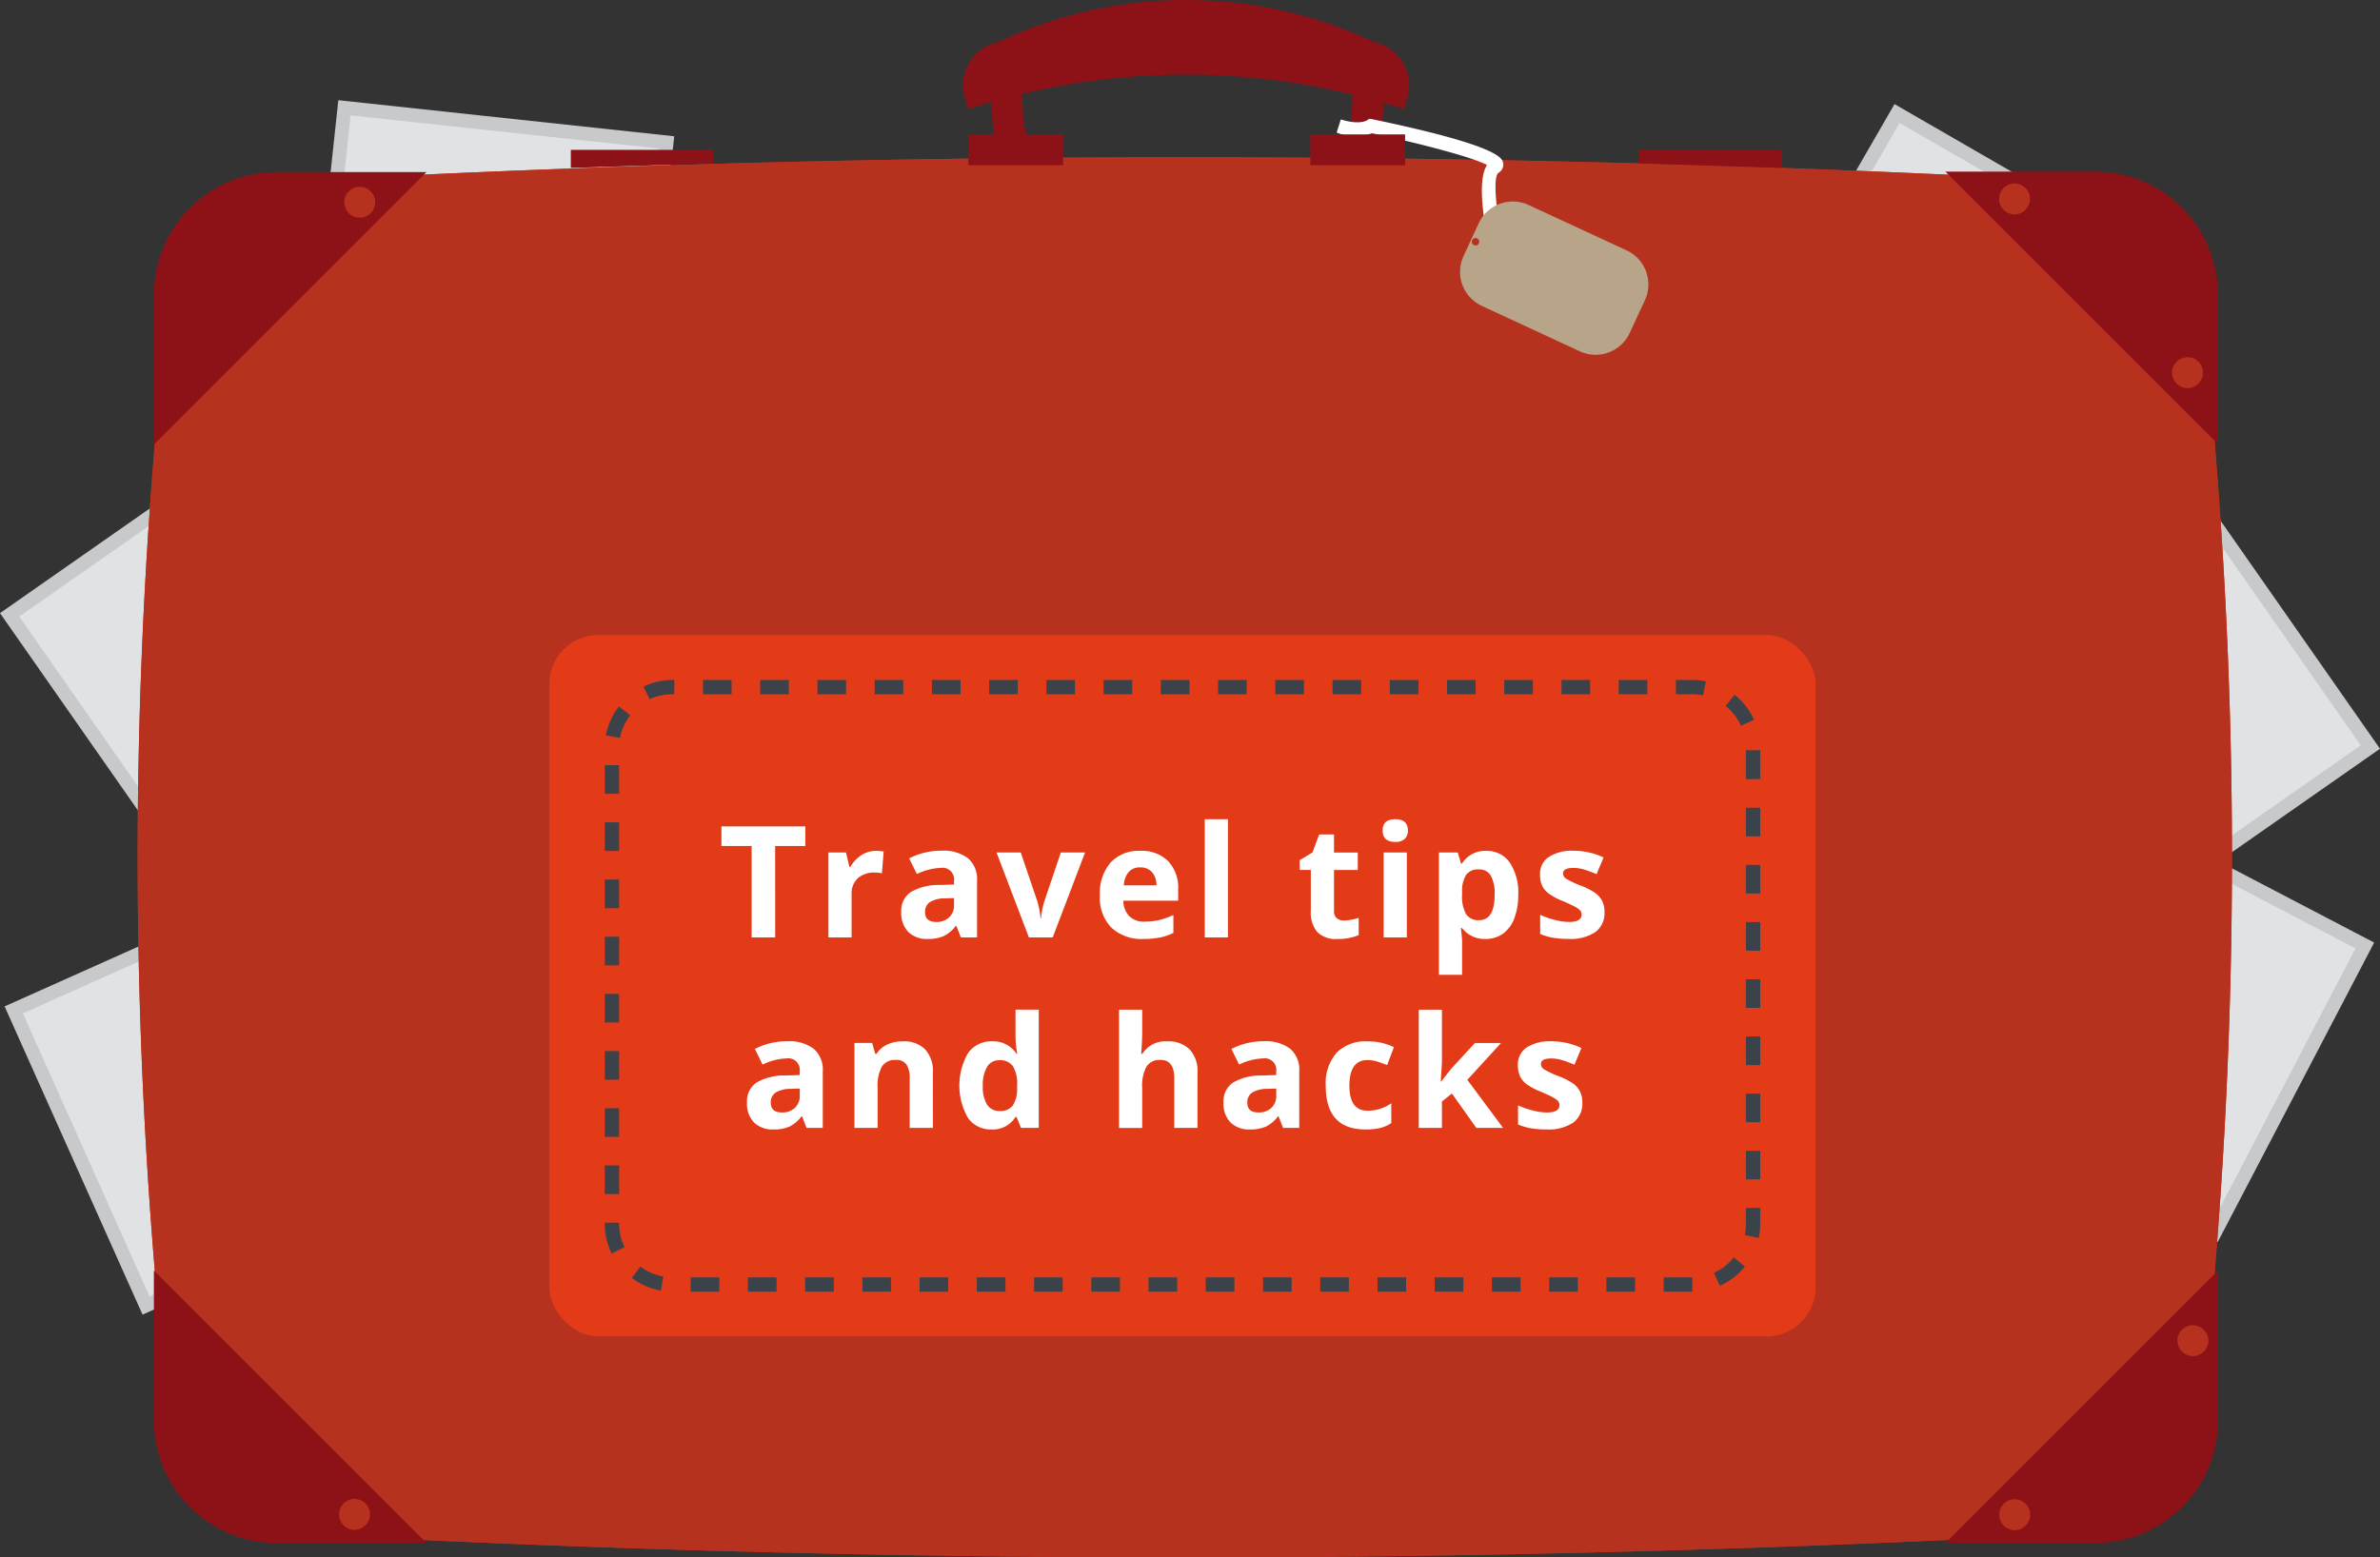 <svg xmlns="http://www.w3.org/2000/svg" width="244" height="159.718" viewBox="0 0 244 159.718">
  <rect x="0" y="0" width="244" height="159.718" fill="#333333" stroke="none"/>
  <g id="Group_8367" data-name="Group 8367" transform="translate(-898 -5070.806)">
    <g id="Group_32" data-name="Group 32" transform="translate(999.622 5075.418)">
      <path id="Path_565" data-name="Path 565" d="M2691.015,3968.492q1.555.371,3.111.747a19.885,19.885,0,0,0,0,9.28q-1.555.371-3.111.747A23.044,23.044,0,0,1,2691.015,3968.492Z" transform="translate(-2690.376 -3968.492)" fill="#8c1217"/>
    </g>
    <g id="Group_37" data-name="Group 37" transform="translate(1036.096 5075.418)">
      <path id="Path_568" data-name="Path 568" d="M2722.889,3968.492q-1.556.371-3.111.747a19.9,19.9,0,0,1,0,9.28q1.555.371,3.111.747A23.083,23.083,0,0,0,2722.889,3968.492Z" transform="translate(-2719.778 -3968.492)" fill="#8c1217"/>
    </g>
    <g id="Group_39" data-name="Group 39" transform="translate(996.698 5070.806)">
      <path id="Path_569" data-name="Path 569" d="M2733.244,3975.968a72.23,72.23,0,0,0-44.64,0q-.184-.569-.368-1.136a4.553,4.553,0,0,1,3.43-5.744h0a45.139,45.139,0,0,1,38.516,0h0a4.552,4.552,0,0,1,3.43,5.744Q2733.428,3975.4,2733.244,3975.968Z" transform="translate(-2688.019 -3964.774)" fill="#8c1217"/>
    </g>
    <g id="Group_3" data-name="Group 3" transform="translate(898 5113.843)">
      <rect id="Rectangle_1" data-name="Rectangle 1" width="37.709" height="33.216" transform="matrix(-0.573, -0.82, 0.82, -0.573, 22.589, 50.924)" fill="#e1e2e3"/>
      <path id="Path_36" data-name="Path 36" d="M2630.872,4051.378l-22.414-32.071,28.388-19.84,22.414,32.071Zm-20.44-31.721,20.79,29.747,26.064-18.217-20.791-29.747Z" transform="translate(-2608.458 -3999.467)" fill="#c7c9cb"/>
    </g>
    <g id="Group_4" data-name="Group 4" transform="translate(898.473 5158.035)">
      <rect id="Rectangle_2" data-name="Rectangle 2" width="37.709" height="33.216" transform="matrix(-0.913, 0.408, -0.408, -0.913, 48.921, 31.258)" fill="#e1e2e3"/>
      <path id="Path_37" data-name="Path 37" d="M2622.981,4082.681l-14.142-31.613,35.716-15.978L2658.7,4066.7Zm-12.27-30.9,12.985,29.028,33.128-14.819-12.985-29.027Z" transform="translate(-2608.839 -4035.09)" fill="#c7c9cb"/>
    </g>
    <g id="Group_25" data-name="Group 25" transform="translate(912.113 5081.079)">
      <g id="Group_5" data-name="Group 5" transform="translate(160.551 0.402)">
        <rect id="Rectangle_3" data-name="Rectangle 3" width="37.709" height="33.216" transform="translate(0.968 33.625) rotate(-60)" fill="#e1e2e3"/>
        <path id="Path_38" data-name="Path 38" d="M2779.25,4024.579l-29.994-17.316,19.564-33.884,29.992,17.316Zm-28.058-17.835,27.539,15.9,18.146-31.43-27.54-15.9Z" transform="translate(-2749.256 -3973.379)" fill="#c7c9cb"/>
      </g>
      <g id="Group_6" data-name="Group 6" transform="translate(16.395 0)">
        <rect id="Rectangle_4" data-name="Rectangle 4" width="37.709" height="33.216" transform="translate(0.78 38.274) rotate(-83.868)" fill="#e1e2e3"/>
        <path id="Path_39" data-name="Path 39" d="M2667.486,4015.657l-34.435-3.7,4.178-38.9,34.436,3.7Zm-32.875-4.958,31.616,3.4,3.878-36.084-31.617-3.4Z" transform="translate(-2633.051 -3973.055)" fill="#c7c9cb"/>
      </g>
      <g id="Group_7" data-name="Group 7" transform="translate(178.574 68.278)">
        <rect id="Rectangle_5" data-name="Rectangle 5" width="37.709" height="33.216" transform="translate(34.381 47.855) rotate(-152.423)" fill="#e1e2e3"/>
        <path id="Path_40" data-name="Path 40" d="M2798.465,4076.906l-34.68-18.114,16.033-30.7,34.682,18.113Zm-32.767-18.714,32.168,16.8,14.72-28.187-32.168-16.8Z" transform="translate(-2763.785 -4028.094)" fill="#c7c9cb"/>
      </g>
      <g id="Group_8" data-name="Group 8" transform="translate(177.977 38.127)">
        <rect id="Rectangle_6" data-name="Rectangle 6" width="37.709" height="33.216" transform="matrix(-0.82, 0.573, -0.573, -0.82, 50.924, 28.212)" fill="#e1e2e3"/>
        <path id="Path_41" data-name="Path 41" d="M2783.143,4054.59,2763.3,4026.2l32.072-22.413,19.839,28.388Zm-17.866-28.038,18.216,26.064,29.747-20.791-18.216-26.063Z" transform="translate(-2763.303 -4003.789)" fill="#c7c9cb"/>
      </g>
      <g id="Group_12" data-name="Group 12" transform="translate(0 5.851)">
        <g id="Group_10" data-name="Group 10">
          <g id="Group_9" data-name="Group 9">
            <path id="Path_42" data-name="Path 42" d="M2815.973,4119.056a1708.083,1708.083,0,0,1-177.566,0c-7.674-.417-14.788-7.046-15.636-14.731a512.027,512.027,0,0,1,0-109.513c.848-7.685,7.962-14.315,15.636-14.731a1707.542,1707.542,0,0,1,177.566,0c7.673.416,14.788,7.046,15.635,14.731a512.027,512.027,0,0,1,0,109.513C2830.761,4112.01,2823.648,4118.639,2815.973,4119.056Z" transform="translate(-2619.835 -3977.771)" fill="#b7321e"/>
          </g>
        </g>
        <g id="Group_11" data-name="Group 11">
          <path id="Path_43" data-name="Path 43" d="M2815.973,4119.056a1708.083,1708.083,0,0,1-177.566,0c-7.674-.417-14.788-7.046-15.636-14.731a512.027,512.027,0,0,1,0-109.513c.848-7.685,7.962-14.315,15.636-14.731a1707.542,1707.542,0,0,1,177.566,0c7.673.416,14.788,7.046,15.635,14.731a512.027,512.027,0,0,1,0,109.513C2830.761,4112.01,2823.648,4118.639,2815.973,4119.056Z" transform="translate(-2619.835 -3977.771)" fill="#b7321e"/>
        </g>
      </g>
      <g id="Group_13" data-name="Group 13" transform="translate(185.329 7.332)">
        <path id="Path_44" data-name="Path 44" d="M2797.17,4006.9v-15.357a12.581,12.581,0,0,0-12.581-12.581H2769.23Z" transform="translate(-2769.23 -3978.965)" fill="#8c1217"/>
      </g>
      <g id="Group_14" data-name="Group 14" transform="translate(185.348 120.024)">
        <path id="Path_45" data-name="Path 45" d="M2797.184,4069.807v15.358a12.58,12.58,0,0,1-12.582,12.582h-15.357Z" transform="translate(-2769.245 -4069.807)" fill="#8c1217"/>
      </g>
      <g id="Group_15" data-name="Group 15" transform="translate(190.834 8.542)">
        <ellipse id="Ellipse_1" data-name="Ellipse 1" cx="1.584" cy="1.584" rx="1.584" ry="1.584" fill="#b7321e"/>
      </g>
      <g id="Group_16" data-name="Group 16" transform="translate(208.568 26.359)">
        <ellipse id="Ellipse_2" data-name="Ellipse 2" cx="1.584" cy="1.584" rx="1.584" ry="1.584" fill="#b7321e"/>
      </g>
      <g id="Group_17" data-name="Group 17" transform="translate(209.12 125.629)">
        <ellipse id="Ellipse_3" data-name="Ellipse 3" cx="1.584" cy="1.584" rx="1.584" ry="1.584" fill="#b7321e"/>
      </g>
      <g id="Group_18" data-name="Group 18" transform="translate(190.853 143.483)">
        <ellipse id="Ellipse_4" data-name="Ellipse 4" cx="1.584" cy="1.584" rx="1.584" ry="1.584" fill="#b7321e"/>
      </g>
      <g id="Group_19" data-name="Group 19" transform="translate(122.917 1.91)">
        <path id="Path_46" data-name="Path 46" d="M2735.41,3991.121c-.815-2.983-2.44-9.738-1.064-11.784-1.458-.794-6.925-2.231-11.8-3.259a4.974,4.974,0,0,1-3.623-.072l.431-1.349c1.881.6,2.66.105,2.666.1l.247-.163.313.043c13.091,2.727,13.326,4.015,13.414,4.5a.956.956,0,0,1-.475.989c-.727.48-.124,5.542,1.264,10.62Z" transform="translate(-2718.919 -3974.594)" fill="#fff"/>
      </g>
      <g id="Group_20" data-name="Group 20" transform="translate(42.209 54.846)">
        <rect id="Rectangle_7" data-name="Rectangle 7" width="129.818" height="71.927" rx="5.025" fill="#e33a18"/>
      </g>
      <g id="Group_21" data-name="Group 21" transform="translate(47.889 59.428)">
        <path id="Path_47" data-name="Path 47" d="M2769.929,4083.724H2767v-1.467h2.934Zm-5.868,0h-2.934v-1.467h2.934Zm-5.867,0h-2.934v-1.467h2.934Zm-5.868,0h-2.934v-1.467h2.934Zm-5.868,0h-2.934v-1.467h2.934Zm-5.867,0h-2.934v-1.467h2.934Zm-5.868,0h-2.934v-1.467h2.934Zm-5.867,0h-2.935v-1.467h2.935Zm-5.868,0h-2.934v-1.467h2.934Zm-5.868,0h-2.934v-1.467h2.934Zm-5.868,0h-2.934v-1.467h2.934Zm-5.867,0h-2.934v-1.467h2.934Zm-5.868,0h-2.935v-1.467h2.935Zm-5.869,0h-2.934v-1.467h2.934Zm-5.866,0h-2.934v-1.467h2.934Zm-5.868,0h-2.934v-1.467h2.934Zm-5.867,0h-2.934v-1.467h2.934Zm-5.868,0h-2.935v-1.467h2.935Zm-5.991-.109a6.973,6.973,0,0,1-2.976-1.3l.887-1.169a5.52,5.52,0,0,0,2.346,1.031Zm108.565-.494-.6-1.338a5.6,5.6,0,0,0,2.037-1.562l1.138.928A7.052,7.052,0,0,1,2772.752,4083.122Zm-113.606-3.315a6.838,6.838,0,0,1-.707-3.051v-.107h1.467v.108a5.4,5.4,0,0,0,.558,2.4Zm117.595-1.585-1.434-.311a5.408,5.408,0,0,0,.123-1.155v-1.613h1.466v1.613A6.962,6.962,0,0,1,2776.741,4078.222Zm-116.835-4.507h-1.467v-2.935h1.467Zm116.99-1.506h-1.466v-2.934h1.466Zm-116.99-4.363h-1.467v-2.933h1.467Zm116.99-1.5h-1.466v-2.934h1.466Zm-116.99-4.362h-1.467v-2.934h1.467Zm116.99-1.5h-1.466v-2.934h1.466Zm-116.99-4.363h-1.467v-2.934h1.467Zm116.99-1.5h-1.466v-2.934h1.466Zm-116.99-4.363h-1.467v-2.934h1.467Zm116.99-1.5h-1.466v-2.934h1.466Zm-116.99-4.363h-1.467v-2.935h1.467Zm116.99-1.505h-1.466v-2.934h1.466Zm-116.99-4.363h-1.467v-2.934h1.467Zm116.99-1.5h-1.466v-2.934h1.466Zm-116.99-4.363h-1.467v-2.933h1.467Zm116.99-1.5h-1.466V4028.2h1.466Zm-116.9-4.22-1.442-.271a6.976,6.976,0,0,1,1.333-2.962l1.161.9A5.488,5.488,0,0,0,2660,4026.915Zm114.933-1.262a5.578,5.578,0,0,0-1.581-2.022l.918-1.145a7.056,7.056,0,0,1,2,2.558Zm-111.886-2.692-.634-1.322a6.869,6.869,0,0,1,2.992-.678h.167v1.466h-.167A5.435,5.435,0,0,0,2663.048,4022.96Zm107.987-.422a5.51,5.51,0,0,0-1.105-.112h-1.671v-1.466h1.671a6.881,6.881,0,0,1,1.4.143Zm-5.71-.112h-2.934v-1.466h2.934Zm-5.867,0h-2.934v-1.466h2.934Zm-5.868,0h-2.934v-1.466h2.934Zm-5.867,0h-2.935v-1.466h2.935Zm-5.869,0h-2.932v-1.466h2.932Zm-5.867,0h-2.934v-1.466h2.934Zm-5.867,0h-2.934v-1.466h2.934Zm-5.868,0h-2.934v-1.466h2.934Zm-5.867,0h-2.935v-1.466h2.935Zm-5.869,0h-2.934v-1.466h2.934Zm-5.867,0h-2.933v-1.466h2.933Zm-5.867,0h-2.934v-1.466h2.934Zm-5.867,0h-2.934v-1.466h2.934Zm-5.87,0h-2.934v-1.466h2.934Zm-5.868,0h-2.934v-1.466h2.934Zm-5.867,0h-2.934v-1.466h2.934Zm-5.868,0h-2.933v-1.466h2.933Z" transform="translate(-2658.439 -4020.96)" fill="#3b424a"/>
      </g>
      <g id="Group_22" data-name="Group 22" transform="translate(59.851 73.738)">
        <path id="Path_48" data-name="Path 48" d="M2673.59,4044.478h-2.415V4035.1h-3.094v-2.01h8.6v2.01h-3.094Z" transform="translate(-2668.081 -4032.354)" fill="#fff"/>
        <path id="Path_49" data-name="Path 49" d="M2681.784,4035.116a3.772,3.772,0,0,1,.8.07l-.18,2.229a2.711,2.711,0,0,0-.7-.078,2.521,2.521,0,0,0-1.773.584,2.112,2.112,0,0,0-.635,1.637v4.433h-2.377v-8.712h1.8l.351,1.465h.116a3.287,3.287,0,0,1,1.1-1.18A2.694,2.694,0,0,1,2681.784,4035.116Z" transform="translate(-2665.954 -4031.866)" fill="#fff"/>
        <path id="Path_50" data-name="Path 50" d="M2689.051,4043.993l-.46-1.185h-.062a3.508,3.508,0,0,1-1.236,1.048,3.986,3.986,0,0,1-1.656.293,2.68,2.68,0,0,1-1.975-.717,2.758,2.758,0,0,1-.721-2.042,2.3,2.3,0,0,1,.97-2.046,5.616,5.616,0,0,1,2.927-.728l1.511-.047v-.382a1.184,1.184,0,0,0-1.356-1.324,6.167,6.167,0,0,0-2.454.63l-.788-1.605a7.093,7.093,0,0,1,3.336-.786,4.151,4.151,0,0,1,2.688.764,2.822,2.822,0,0,1,.936,2.321v5.805Zm-.7-4.037-.919.031a2.947,2.947,0,0,0-1.544.375,1.176,1.176,0,0,0-.506,1.045q0,1,1.153,1a1.828,1.828,0,0,0,1.32-.476,1.664,1.664,0,0,0,.5-1.263Z" transform="translate(-2664.507 -4031.869)" fill="#fff"/>
        <path id="Path_51" data-name="Path 51" d="M2694.134,4043.959l-3.32-8.712h2.486l1.682,4.965a8.884,8.884,0,0,1,.351,1.783h.047a7.714,7.714,0,0,1,.351-1.783l1.675-4.965h2.486l-3.32,8.712Z" transform="translate(-2662.613 -4031.834)" fill="#fff"/>
        <path id="Path_52" data-name="Path 52" d="M2703.826,4044.147a4.494,4.494,0,0,1-3.289-1.161,4.394,4.394,0,0,1-1.185-3.289,4.828,4.828,0,0,1,1.1-3.385,3.9,3.9,0,0,1,3.027-1.2,3.832,3.832,0,0,1,2.875,1.052,3.974,3.974,0,0,1,1.029,2.905v1.153h-5.618a2.29,2.29,0,0,0,.6,1.582,2.11,2.11,0,0,0,1.574.569,6.529,6.529,0,0,0,1.489-.164,7.558,7.558,0,0,0,1.465-.522v1.838a5.549,5.549,0,0,1-1.334.464A8.374,8.374,0,0,1,2703.826,4044.147Zm-.335-7.34a1.5,1.5,0,0,0-1.185.479,2.211,2.211,0,0,0-.491,1.36h3.336a1.983,1.983,0,0,0-.46-1.36A1.553,1.553,0,0,0,2703.491,4036.807Z" transform="translate(-2660.559 -4031.866)" fill="#fff"/>
        <path id="Path_53" data-name="Path 53" d="M2710.4,4044.621h-2.377V4032.5h2.377Z" transform="translate(-2658.473 -4032.496)" fill="#fff"/>
        <path id="Path_54" data-name="Path 54" d="M2720.418,4042.58a5.124,5.124,0,0,0,1.5-.272v1.769a5.33,5.33,0,0,1-2.181.4,2.67,2.67,0,0,1-2.076-.721,3.133,3.133,0,0,1-.652-2.162v-4.2h-1.137v-1l1.309-.795.686-1.84h1.519v1.855h2.439v1.785h-2.439v4.2a.929.929,0,0,0,.284.748A1.127,1.127,0,0,0,2720.418,4042.58Z" transform="translate(-2656.587 -4032.194)" fill="#fff"/>
        <path id="Path_55" data-name="Path 55" d="M2722.723,4033.657q0-1.161,1.294-1.161t1.294,1.161a1.128,1.128,0,0,1-.324.861,1.35,1.35,0,0,1-.97.308Q2722.724,4034.826,2722.723,4033.657Zm2.479,10.964h-2.377v-8.712h2.377Z" transform="translate(-2654.938 -4032.496)" fill="#fff"/>
        <path id="Path_56" data-name="Path 56" d="M2732.158,4044.147a2.886,2.886,0,0,1-2.408-1.115h-.124q.125,1.092.124,1.262v3.53h-2.376v-12.545h1.931l.336,1.13h.108a2.75,2.75,0,0,1,2.471-1.292,2.827,2.827,0,0,1,2.415,1.192,5.51,5.51,0,0,1,.872,3.312,6.564,6.564,0,0,1-.408,2.423,3.413,3.413,0,0,1-1.165,1.566A2.993,2.993,0,0,1,2732.158,4044.147Zm-.7-7.13a1.5,1.5,0,0,0-1.285.542,3.091,3.091,0,0,0-.422,1.787v.258a3.659,3.659,0,0,0,.418,2.01,1.485,1.485,0,0,0,1.32.607q1.6,0,1.6-2.633a3.775,3.775,0,0,0-.393-1.929A1.347,1.347,0,0,0,2731.457,4037.016Z" transform="translate(-2653.819 -4031.866)" fill="#fff"/>
        <path id="Path_57" data-name="Path 57" d="M2742.339,4041.4a2.4,2.4,0,0,1-.932,2.041,4.6,4.6,0,0,1-2.785.7,8.726,8.726,0,0,1-1.622-.129,6.043,6.043,0,0,1-1.254-.378v-1.964a8.2,8.2,0,0,0,1.492.522,6.051,6.051,0,0,0,1.46.211q1.293,0,1.294-.749a.626.626,0,0,0-.171-.457,2.523,2.523,0,0,0-.592-.4q-.423-.221-1.123-.519a6.96,6.96,0,0,1-1.476-.778,2.191,2.191,0,0,1-.686-.821,2.717,2.717,0,0,1-.215-1.143,2.07,2.07,0,0,1,.9-1.8,4.384,4.384,0,0,1,2.552-.634,7.241,7.241,0,0,1,3.062.685l-.716,1.714a12.8,12.8,0,0,0-1.224-.459,3.827,3.827,0,0,0-1.161-.18q-1.051,0-1.052.569a.671.671,0,0,0,.34.553,9.383,9.383,0,0,0,1.484.693,6.937,6.937,0,0,1,1.5.772,2.284,2.284,0,0,1,.7.824A2.552,2.552,0,0,1,2742.339,4041.4Z" transform="translate(-2651.809 -4031.866)" fill="#fff"/>
        <path id="Path_58" data-name="Path 58" d="M2676.3,4059.741l-.459-1.184h-.062a3.518,3.518,0,0,1-1.235,1.047,3.98,3.98,0,0,1-1.656.293,2.673,2.673,0,0,1-1.975-.717,2.749,2.749,0,0,1-.72-2.042,2.3,2.3,0,0,1,.97-2.044,5.6,5.6,0,0,1,2.925-.729l1.512-.046v-.382a1.185,1.185,0,0,0-1.356-1.325,6.187,6.187,0,0,0-2.455.631l-.787-1.6a7.079,7.079,0,0,1,3.336-.788,4.151,4.151,0,0,1,2.688.764,2.824,2.824,0,0,1,.934,2.322v5.8Zm-.7-4.036-.919.031a2.939,2.939,0,0,0-1.543.374,1.177,1.177,0,0,0-.507,1.044q0,1.006,1.154,1a1.828,1.828,0,0,0,1.32-.475,1.667,1.667,0,0,0,.5-1.262Z" transform="translate(-2667.573 -4028.081)" fill="#fff"/>
        <path id="Path_59" data-name="Path 59" d="M2687.113,4059.738h-2.377v-5.088a2.442,2.442,0,0,0-.335-1.415,1.218,1.218,0,0,0-1.067-.471,1.6,1.6,0,0,0-1.442.666,4.126,4.126,0,0,0-.444,2.208v4.1h-2.377v-8.711h1.815l.32,1.114h.133a2.5,2.5,0,0,1,1.094-.955,3.733,3.733,0,0,1,1.585-.324,3.05,3.05,0,0,1,2.307.822,3.3,3.3,0,0,1,.787,2.372Z" transform="translate(-2665.437 -4028.078)" fill="#fff"/>
        <path id="Path_60" data-name="Path 60" d="M2691.031,4060.524a2.829,2.829,0,0,1-2.412-1.192,6.675,6.675,0,0,1,.016-6.644,2.9,2.9,0,0,1,2.458-1.2,2.841,2.841,0,0,1,2.509,1.278h.078a9.631,9.631,0,0,1-.18-1.738v-2.789h2.384v12.125h-1.822l-.46-1.13h-.1A2.719,2.719,0,0,1,2691.031,4060.524Zm.833-1.893a1.609,1.609,0,0,0,1.336-.53,3.076,3.076,0,0,0,.464-1.8v-.258a3.564,3.564,0,0,0-.432-2.01,1.606,1.606,0,0,0-1.407-.608,1.4,1.4,0,0,0-1.236.674,3.6,3.6,0,0,0-.44,1.96,3.4,3.4,0,0,0,.444,1.927A1.451,1.451,0,0,0,2691.864,4058.631Z" transform="translate(-2663.352 -4028.708)" fill="#fff"/>
        <path id="Path_61" data-name="Path 61" d="M2708.98,4060.368H2706.6v-5.088q0-1.887-1.4-1.886a1.594,1.594,0,0,0-1.442.677,4.141,4.141,0,0,0-.444,2.2v4.1h-2.377v-12.125h2.377v2.47c0,.191-.018.644-.054,1.356l-.054.7h.124a2.752,2.752,0,0,1,2.524-1.278,3.084,3.084,0,0,1,2.33.826,3.273,3.273,0,0,1,.8,2.368Z" transform="translate(-2660.178 -4028.708)" fill="#fff"/>
        <path id="Path_62" data-name="Path 62" d="M2715.68,4059.741l-.459-1.184h-.063a3.5,3.5,0,0,1-1.234,1.047,3.981,3.981,0,0,1-1.656.293,2.673,2.673,0,0,1-1.975-.717,2.747,2.747,0,0,1-.721-2.042,2.3,2.3,0,0,1,.97-2.044,5.6,5.6,0,0,1,2.925-.729l1.512-.046v-.382a1.185,1.185,0,0,0-1.356-1.325,6.19,6.19,0,0,0-2.455.631l-.786-1.6a7.078,7.078,0,0,1,3.334-.788,4.148,4.148,0,0,1,2.688.764,2.821,2.821,0,0,1,.935,2.322v5.8Zm-.7-4.036-.919.031a2.941,2.941,0,0,0-1.543.374,1.177,1.177,0,0,0-.506,1.044q0,1.006,1.153,1a1.828,1.828,0,0,0,1.321-.475,1.671,1.671,0,0,0,.495-1.262Z" transform="translate(-2658.101 -4028.081)" fill="#fff"/>
        <path id="Path_63" data-name="Path 63" d="M2722.09,4059.894q-4.068,0-4.068-4.464a4.761,4.761,0,0,1,1.107-3.394,4.15,4.15,0,0,1,3.172-1.173,6.056,6.056,0,0,1,2.712.592l-.7,1.839c-.375-.151-.723-.274-1.045-.371a3.385,3.385,0,0,0-.966-.144q-1.855,0-1.855,2.634,0,2.557,1.855,2.557a4.248,4.248,0,0,0,1.271-.184,4.554,4.554,0,0,0,1.168-.574v2.035a3.824,3.824,0,0,1-1.165.506A6.565,6.565,0,0,1,2722.09,4059.894Z" transform="translate(-2656.069 -4028.078)" fill="#fff"/>
        <path id="Path_64" data-name="Path 64" d="M2727.99,4055.63l1.037-1.323,2.439-2.65h2.681l-3.46,3.778,3.669,4.933h-2.743l-2.508-3.529-1.021.817v2.712h-2.377v-12.125h2.377v5.408l-.125,1.979Z" transform="translate(-2654.22 -4028.708)" fill="#fff"/>
        <path id="Path_65" data-name="Path 65" d="M2740.508,4057.151a2.4,2.4,0,0,1-.931,2.042,4.6,4.6,0,0,1-2.785.7,8.761,8.761,0,0,1-1.621-.129,6.119,6.119,0,0,1-1.254-.377v-1.964a8.263,8.263,0,0,0,1.492.522,6.018,6.018,0,0,0,1.46.209q1.293,0,1.294-.748a.624.624,0,0,0-.171-.455,2.51,2.51,0,0,0-.592-.4c-.282-.147-.655-.32-1.123-.517a7.079,7.079,0,0,1-1.476-.779,2.191,2.191,0,0,1-.686-.823,2.717,2.717,0,0,1-.215-1.142,2.07,2.07,0,0,1,.9-1.8,4.374,4.374,0,0,1,2.552-.635,7.238,7.238,0,0,1,3.062.686l-.716,1.714q-.655-.281-1.225-.46a3.818,3.818,0,0,0-1.161-.179q-1.051,0-1.052.568a.669.669,0,0,0,.34.553,9.164,9.164,0,0,0,1.484.694,6.9,6.9,0,0,1,1.5.771,2.28,2.28,0,0,1,.7.826A2.541,2.541,0,0,1,2740.508,4057.151Z" transform="translate(-2652.25 -4028.078)" fill="#fff"/>
      </g>
      <g id="Group_23" data-name="Group 23" transform="translate(135.573 10.39)">
        <path id="Path_66" data-name="Path 66" d="M2731.042,3983.652l-1.567,3.381a3.85,3.85,0,0,0,1.87,5.1l10.062,4.665a3.851,3.851,0,0,0,5.1-1.87l1.567-3.379a3.852,3.852,0,0,0-1.869-5.1l-10.062-4.663A3.852,3.852,0,0,0,2731.042,3983.652Zm.034,2a.38.38,0,1,1-.278-.459A.378.378,0,0,1,2731.076,3985.648Z" transform="translate(-2729.121 -3981.43)" fill="#b8a589"/>
      </g>
    </g>
    <g id="Group_33" data-name="Group 33" transform="translate(913.777 5088.459)">
      <path id="Path_566" data-name="Path 566" d="M2621.176,4006.945v-15.359A12.581,12.581,0,0,1,2633.758,3979h15.359Z" transform="translate(-2621.176 -3979.005)" fill="#8c1217"/>
    </g>
    <g id="Group_34" data-name="Group 34" transform="translate(913.777 5201.102)">
      <path id="Path_567" data-name="Path 567" d="M2621.176,4069.807v15.358a12.581,12.581,0,0,0,12.581,12.582h15.359Z" transform="translate(-2621.176 -4069.807)" fill="#8c1217"/>
    </g>
    <ellipse id="Ellipse_5" data-name="Ellipse 5" cx="1.584" cy="1.584" rx="1.584" ry="1.584" transform="translate(932.763 5224.524)" fill="#b7321e"/>
    <g id="Group_35" data-name="Group 35" transform="translate(933.296 5089.964)">
      <ellipse id="Ellipse_6" data-name="Ellipse 6" cx="1.584" cy="1.584" rx="1.584" ry="1.584" fill="#b7321e"/>
    </g>
    <g id="Group_36" data-name="Group 36" transform="translate(997.284 5084.591)">
      <rect id="Rectangle_15" data-name="Rectangle 15" width="9.707" height="3.163" fill="#8c1217"/>
    </g>
    <g id="Group_38" data-name="Group 38" transform="translate(1032.343 5084.591)">
      <rect id="Rectangle_16" data-name="Rectangle 16" width="9.707" height="3.163" transform="translate(0)" fill="#8c1217"/>
    </g>
    <g id="Group_40" data-name="Group 40" transform="translate(1066.043 5086.172)">
      <path id="Path_570" data-name="Path 570" d="M2758.532,3977.161h-14.613v1.392l14.613.461Z" transform="translate(-2743.918 -3977.161)" fill="#8c1217"/>
    </g>
    <g id="Group_41" data-name="Group 41" transform="translate(956.521 5086.172)">
      <path id="Path_571" data-name="Path 571" d="M2655.632,3977.161h14.614v1.392l-14.614.461Z" transform="translate(-2655.632 -3977.161)" fill="#8c1217"/>
    </g>
  </g>
</svg>
